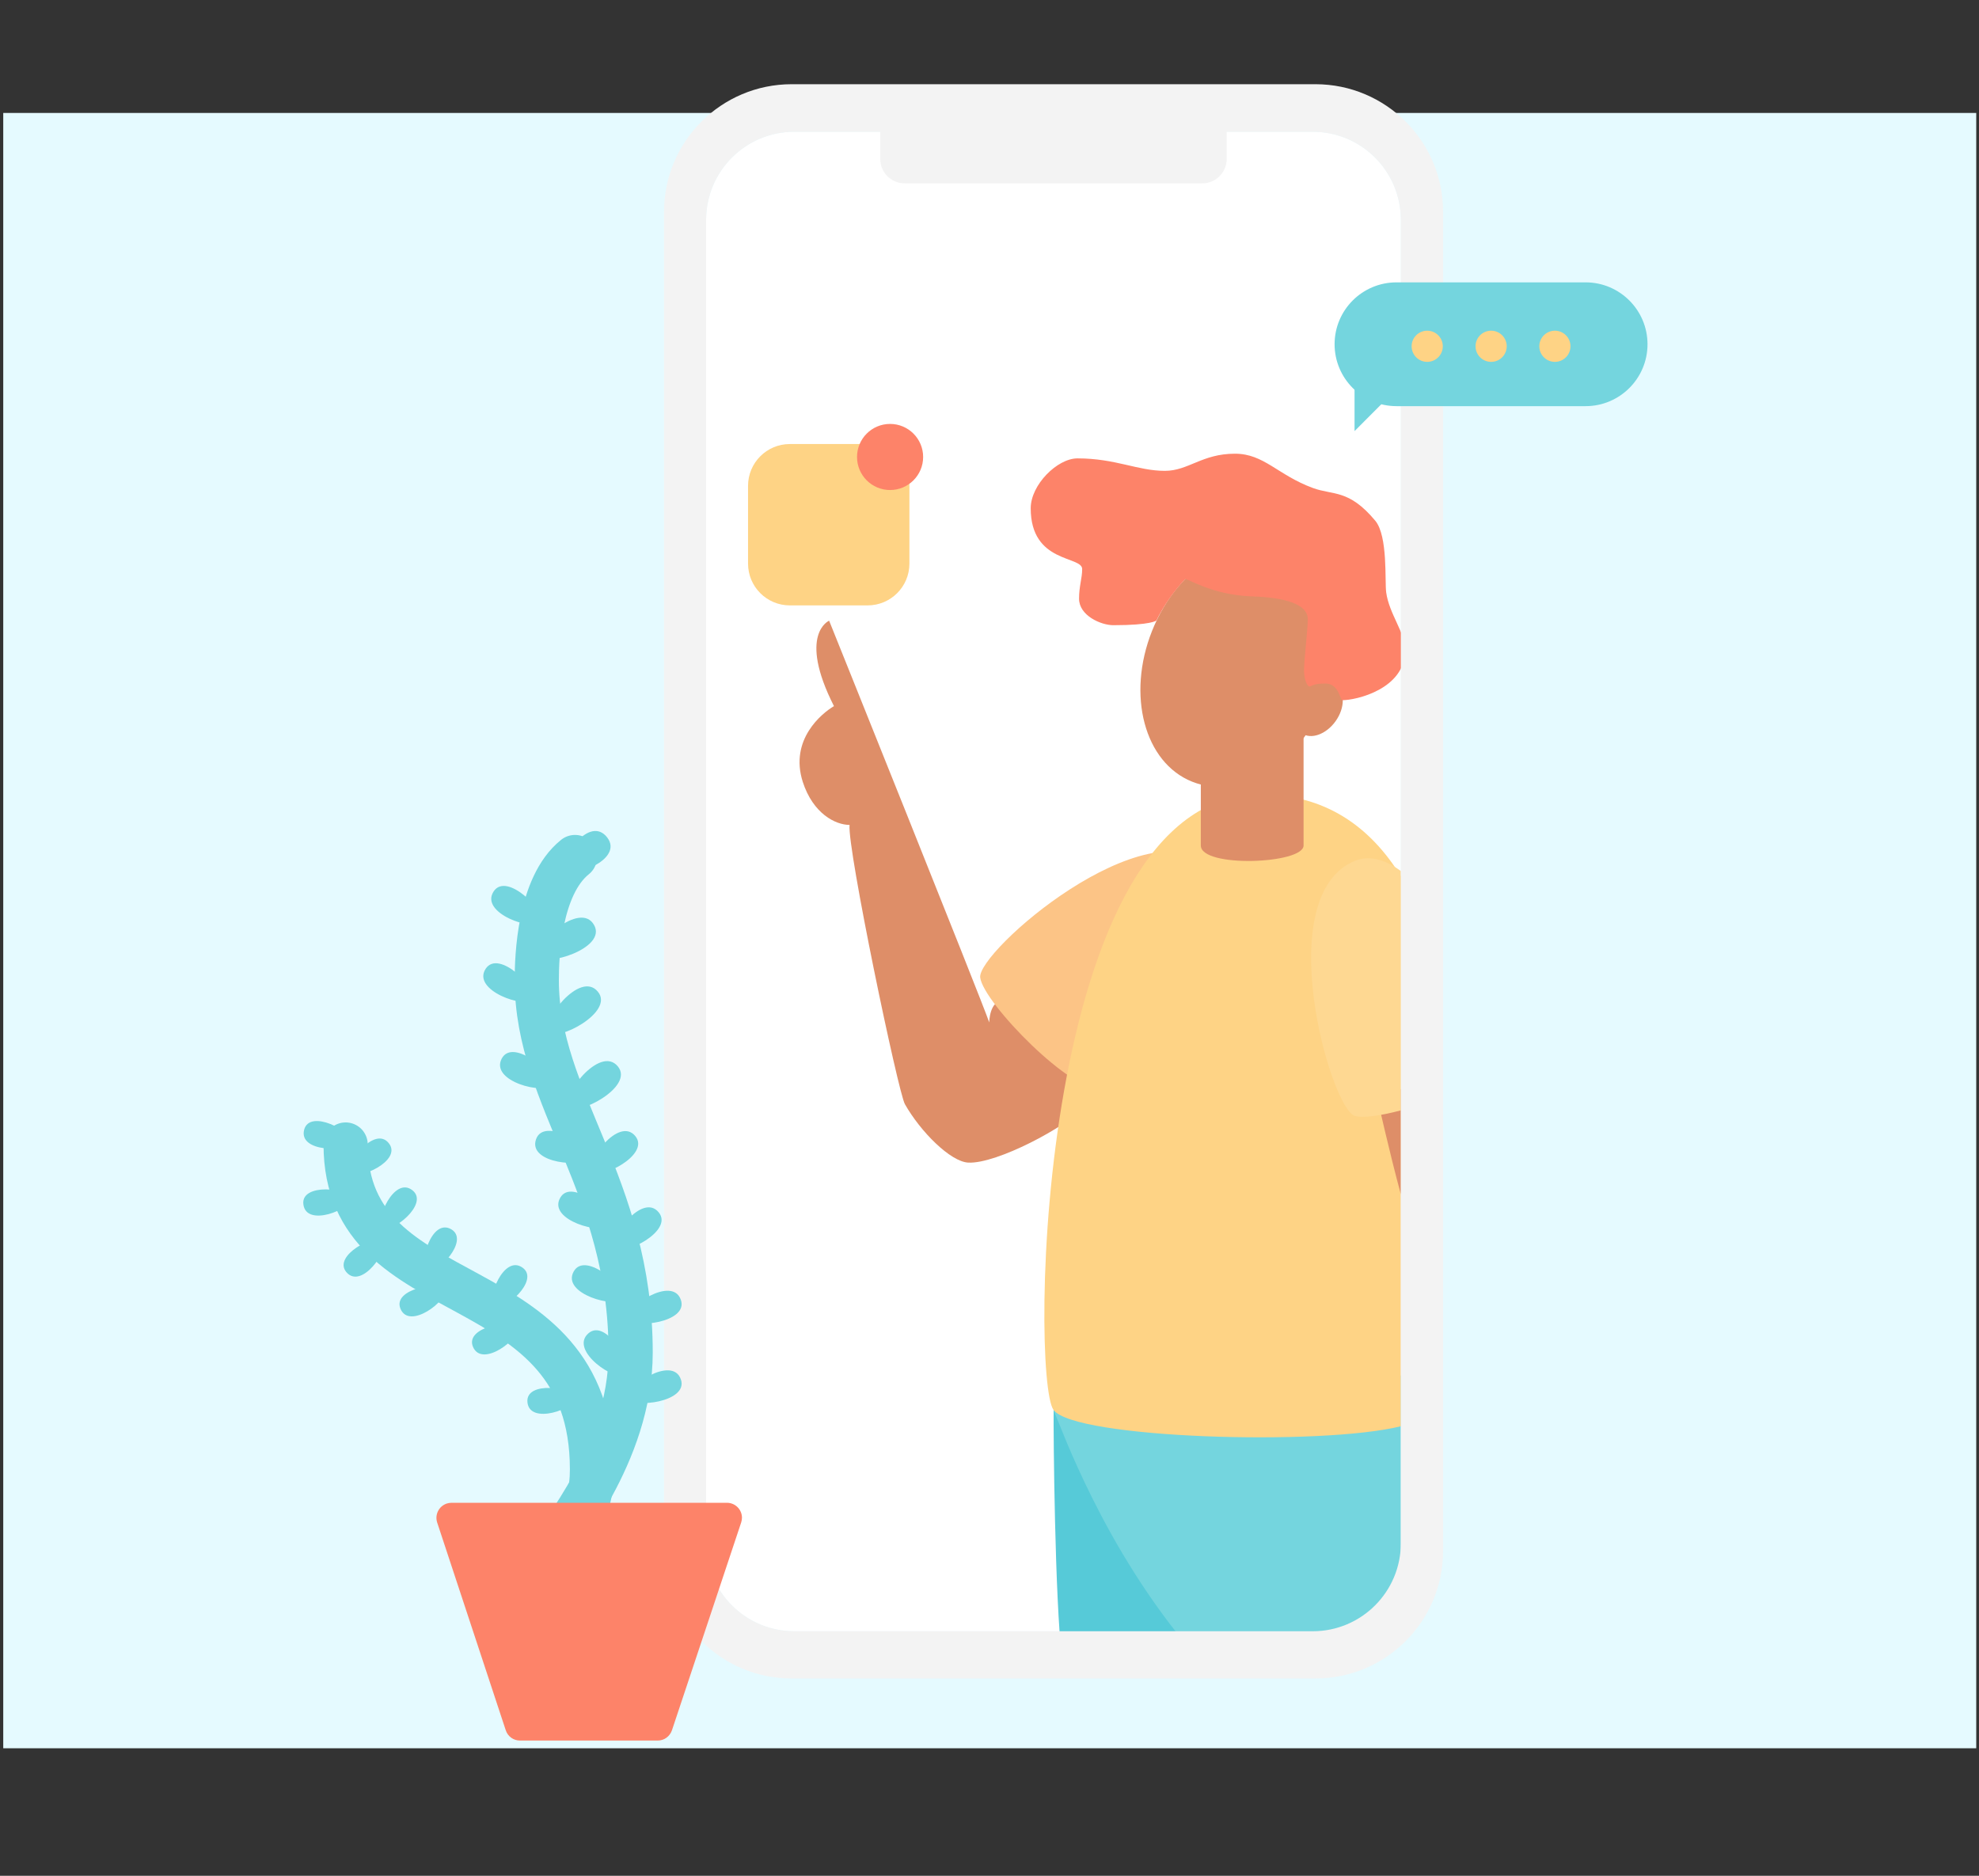 <svg width="403" height="382" viewBox="0 0 403 382" fill="none" xmlns="http://www.w3.org/2000/svg">
<rect x="0" y="0" width="403" height="382" fill="#333333" stroke="none"/>
<rect width="401.776" height="333.027" transform="translate(0.661 23.003)" fill="#E5FAFF"/>
<path d="M285.268 178.438V314.233C285.268 324.17 277.235 332.203 267.297 332.203H161.76C151.822 332.203 143.79 324.17 143.79 314.233V44.802C143.79 34.864 151.822 26.832 161.76 26.832H267.297C277.235 26.832 285.268 34.864 285.268 44.802V178.438Z" fill="white"/>
<path d="M259.296 337.886L235.96 305.565C235.96 305.565 222.816 287.404 214.561 287.086C214.497 291.849 214.815 326.012 216.275 337.855H259.296V337.886Z" fill="#56CAD8"/>
<path d="M184.239 19.72H244.818C247.581 19.72 249.803 21.942 249.803 24.704V32.356C249.803 35.118 247.581 37.341 244.818 37.341H184.239C181.477 37.341 179.255 35.118 179.255 32.356V24.704C179.255 21.974 181.477 19.72 184.239 19.72Z" fill="#F3F3F3"/>
<path d="M280.95 332.711H285.268V280.133L248.882 274.101L214.529 287.118C216.148 290.801 224.689 315.249 243.009 336.648H280.918V332.711H280.95Z" fill="#74D5DE"/>
<path d="M204.401 203.743C201.448 203.679 201.448 208.219 201.448 208.219C200.019 203.965 168.841 126.4 168.841 126.4C168.841 126.4 162.395 129.13 169.825 143.799C167.412 145.227 160.712 150.593 163.475 159.229C165.57 165.706 170.142 167.992 173 167.992C172.524 172.85 182.906 222.475 184.271 224.856C187.446 230.476 193.574 236.604 197.193 236.763C202.972 237.048 217.196 229.46 220.72 225.491C224.244 221.523 209.957 203.838 204.401 203.743Z" fill="#DE8E68"/>
<path d="M247.327 176.374C233.261 163.833 198.94 193.868 199.606 199.075C200.273 204.282 218.752 223.11 224.181 221.523C229.61 219.935 258.407 186.217 247.327 176.374Z" fill="#FCC486"/>
<path d="M285.268 178.438C279.013 168.31 269.837 161.769 256.693 161.769C211.068 161.769 209.766 280.514 214.529 287.118C218.752 292.96 269.075 294.484 285.268 290.452" fill="#FED385"/>
<path d="M285.268 221.777L280.474 223.745C280.886 225.269 282.728 233.81 285.268 243.24" fill="#DE8E68"/>
<path d="M285.268 177.39C282.093 175.041 278.854 174.088 275.87 175.326C258.661 182.502 270.917 225.65 275.87 227.238C277.457 227.746 281.077 227.238 285.268 226.126" fill="#FED892"/>
<path d="M265.456 172.183C265.456 175.961 244.533 176.787 244.533 172.183V146.466H265.456V172.183Z" fill="#DE8E68"/>
<path d="M269.822 142.513C275.028 129.43 271.362 115.686 261.635 111.815C251.908 107.945 239.802 115.414 234.596 128.498C229.391 141.582 233.056 155.326 242.784 159.196C252.511 163.066 264.616 155.597 269.822 142.513Z" fill="#DE8E68"/>
<path d="M271.969 146.88C273.899 144.186 273.938 140.909 272.056 139.561C270.175 138.214 267.085 139.305 265.155 142C263.225 144.694 263.186 147.971 265.068 149.319C266.95 150.666 270.04 149.575 271.969 146.88Z" fill="#DE8E68"/>
<path d="M286.157 132.369C286.157 128.876 282.887 125.034 282.283 120.653C281.966 118.43 282.664 109.191 280.061 106.048C274.663 99.571 271.488 100.904 267.361 99.38C260.185 96.745 257.423 92.395 251.486 92.395C244.755 92.395 242.024 95.888 237.198 95.888C231.674 95.888 227.165 93.348 219.418 93.348C215.291 93.348 209.893 98.745 209.893 103.508C209.893 114.779 220.371 113.16 220.371 115.89C220.371 117.795 219.736 119.319 219.736 121.923C219.736 125.352 224.181 127.32 226.721 127.32C234.468 127.32 235.484 126.368 235.484 126.368C237.008 123.288 238.976 120.462 241.326 117.954C241.643 117.637 246.66 121.161 254.851 121.447C261.582 121.669 266.313 122.971 266.313 126.114C266.313 128.336 265.488 134.909 265.551 136.75C265.615 138.592 266.25 139.798 266.662 139.798C267.075 139.798 267.297 139.195 269.901 139.195C272.663 139.195 272.885 142.592 273.362 142.592C276.156 142.592 286.157 140.338 286.157 132.369Z" fill="#FD8369"/>
<path d="M160.84 90.427H176.683C181.382 90.427 185.192 94.237 185.192 98.936V114.779C185.192 119.478 181.382 123.288 176.683 123.288H160.84C156.141 123.288 152.331 119.478 152.331 114.779V98.936C152.331 94.237 156.141 90.427 160.84 90.427Z" fill="#FED385"/>
<path d="M181.255 99.793C184.972 99.793 187.986 96.78 187.986 93.062C187.986 89.345 184.972 86.331 181.255 86.331C177.537 86.331 174.524 89.345 174.524 93.062C174.524 96.78 177.537 99.793 181.255 99.793Z" fill="#FD8369"/>
<path d="M267.869 17.148H161.221C146.87 17.148 135.217 28.8 135.217 43.151V315.82C135.217 330.171 146.87 341.823 161.221 341.823H267.869C282.22 341.823 293.872 330.171 293.872 315.82V43.151C293.872 28.8 282.22 17.148 267.869 17.148ZM285.268 178.438V314.233C285.268 324.17 277.235 332.203 267.297 332.203H161.76C151.823 332.203 143.79 324.17 143.79 314.233V44.802C143.79 34.864 151.823 26.832 161.76 26.832H267.297C277.235 26.832 285.268 34.864 285.268 44.802V178.438Z" fill="#F3F3F3"/>
<path d="M284.379 57.502H322.892C329.845 57.502 335.496 63.154 335.496 70.107C335.496 77.06 329.845 82.712 322.892 82.712H284.379C277.426 82.712 271.774 77.06 271.774 70.107C271.774 63.122 277.426 57.502 284.379 57.502Z" fill="#74D5DE"/>
<path d="M286.76 76.838L275.838 65.884V87.792L286.76 76.838Z" fill="#74D5DE"/>
<path d="M290.634 73.695C292.387 73.695 293.809 72.273 293.809 70.52C293.809 68.766 292.387 67.345 290.634 67.345C288.88 67.345 287.459 68.766 287.459 70.52C287.459 72.273 288.88 73.695 290.634 73.695Z" fill="#FED385"/>
<path d="M303.651 73.695C305.405 73.695 306.826 72.273 306.826 70.52C306.826 68.766 305.405 67.345 303.651 67.345C301.898 67.345 300.476 68.766 300.476 70.52C300.476 72.273 301.898 73.695 303.651 73.695Z" fill="#FED385"/>
<path d="M316.637 73.695C318.39 73.695 319.812 72.273 319.812 70.52C319.812 68.766 318.39 67.345 316.637 67.345C314.883 67.345 313.462 68.766 313.462 70.52C313.462 72.273 314.883 73.695 316.637 73.695Z" fill="#FED385"/>
<path d="M112.135 313.471C116.866 311.439 120.549 308.295 120.549 299.247C120.549 256.86 70.384 268.29 70.384 233.08" stroke="#74D5DE" stroke-width="9" stroke-miterlimit="10" stroke-linecap="round"/>
<path d="M79.21 232.857C81.941 236.413 72.829 240.446 71.527 238.763C70.225 237.08 76.321 229.079 79.21 232.857Z" fill="#74D5DE"/>
<path d="M123.66 170.564C126.962 174.882 117.183 178.819 115.596 176.755C114.008 174.691 120.104 165.928 123.66 170.564Z" fill="#74D5DE"/>
<path d="M120.993 188.407C123.629 193.17 110.833 197.012 109.563 194.726C108.293 192.44 118.199 183.296 120.993 188.407Z" fill="#74D5DE"/>
<path d="M121.755 201.965C125.216 206.156 113.31 212.252 111.659 210.251C110.008 208.251 118.072 197.456 121.755 201.965Z" fill="#74D5DE"/>
<path d="M125.819 217.173C129.28 221.364 117.374 227.46 115.723 225.46C114.072 223.459 122.136 212.696 125.819 217.173Z" fill="#74D5DE"/>
<path d="M129.375 231.365C132.519 235.175 122.105 240.382 120.612 238.541C119.12 236.699 126.01 227.269 129.375 231.365Z" fill="#74D5DE"/>
<path d="M134.138 246.891C137.281 250.701 126.867 255.908 125.375 254.066C123.883 252.225 130.772 242.795 134.138 246.891Z" fill="#74D5DE"/>
<path d="M61.938 230.063C63.081 225.745 71.876 230.444 71.336 232.54C70.796 234.635 60.732 234.699 61.938 230.063Z" fill="#74D5DE"/>
<path d="M61.779 245.272C61.208 240.858 71.146 241.938 71.4 244.065C71.654 246.192 62.383 250.034 61.779 245.272Z" fill="#74D5DE"/>
<path d="M70.543 259.083C67.653 255.686 76.543 251.145 77.94 252.765C79.337 254.384 73.654 262.702 70.543 259.083Z" fill="#74D5DE"/>
<path d="M81.56 266.544C79.814 262.448 89.656 260.797 90.481 262.766C91.307 264.734 83.401 270.926 81.56 266.544Z" fill="#74D5DE"/>
<path d="M96.323 274.291C94.577 270.195 104.42 268.544 105.245 270.513C106.071 272.481 98.197 278.673 96.323 274.291Z" fill="#74D5DE"/>
<path d="M107.404 285.531C107.023 281.086 116.898 282.578 117.088 284.705C117.279 286.832 107.817 290.293 107.404 285.531Z" fill="#74D5DE"/>
<path d="M84.004 242.414C87.497 245.208 79.623 251.336 77.94 250.002C76.257 248.669 80.258 239.398 84.004 242.414Z" fill="#74D5DE"/>
<path d="M91.91 250.352C95.752 252.638 88.831 259.781 86.989 258.702C85.147 257.622 87.814 247.939 91.91 250.352Z" fill="#74D5DE"/>
<path d="M106.42 258.162C110.04 260.766 102.451 267.274 100.705 266.004C98.959 264.734 102.547 255.368 106.42 258.162Z" fill="#74D5DE"/>
<path d="M113.024 315.122C113.024 313.312 128.423 296.421 128.423 275.434C128.423 241.208 109.309 224.063 109.309 199.615C109.309 194.98 109.722 180.438 117.088 174.533" stroke="#74D5DE" stroke-width="9" stroke-miterlimit="10" stroke-linecap="round"/>
<path d="M133.947 354.46H105.88C104.579 354.46 103.404 353.634 102.991 352.364L89.021 310.042C88.513 308.454 89.37 306.74 90.958 306.2C91.275 306.105 91.593 306.041 91.91 306.041H148.044C149.727 306.041 151.092 307.406 151.092 309.089C151.092 309.407 151.029 309.724 150.934 310.042L136.837 352.364C136.392 353.634 135.249 354.46 133.947 354.46Z" fill="#FD8369"/>
<path d="M138.646 264.703C140.297 269.37 128.74 270.703 127.978 268.481C127.216 266.258 136.9 259.686 138.646 264.703Z" fill="#74D5DE"/>
<path d="M119.787 271.561C123.438 268.259 129.153 278.387 127.375 279.974C125.597 281.562 115.85 275.117 119.787 271.561Z" fill="#74D5DE"/>
<path d="M116.834 258.924C119.247 254.638 127.851 262.448 126.708 264.48C125.565 266.512 114.231 263.528 116.834 258.924Z" fill="#74D5DE"/>
<path d="M114.072 243.938C116.485 239.652 125.089 247.462 123.946 249.494C122.803 251.526 111.468 248.542 114.072 243.938Z" fill="#74D5DE"/>
<path d="M109.151 232.032C110.738 227.333 120.644 233.397 119.882 235.651C119.12 237.906 107.436 237.017 109.151 232.032Z" fill="#74D5DE"/>
<path d="M102.166 215.585C104.483 211.204 113.278 218.792 112.167 220.888C111.056 222.983 99.721 220.284 102.166 215.585Z" fill="#74D5DE"/>
<path d="M98.895 197.297C101.594 193.17 109.69 201.52 108.389 203.489C107.087 205.457 96.006 201.742 98.895 197.297Z" fill="#74D5DE"/>
<path d="M100.515 181.549C103.213 177.422 111.31 185.772 110.008 187.741C108.706 189.709 97.625 185.994 100.515 181.549Z" fill="#74D5DE"/>
<path d="M138.646 280.895C140.297 285.562 128.74 286.896 127.978 284.673C127.216 282.451 136.9 275.91 138.646 280.895Z" fill="#74D5DE"/>
</svg>
